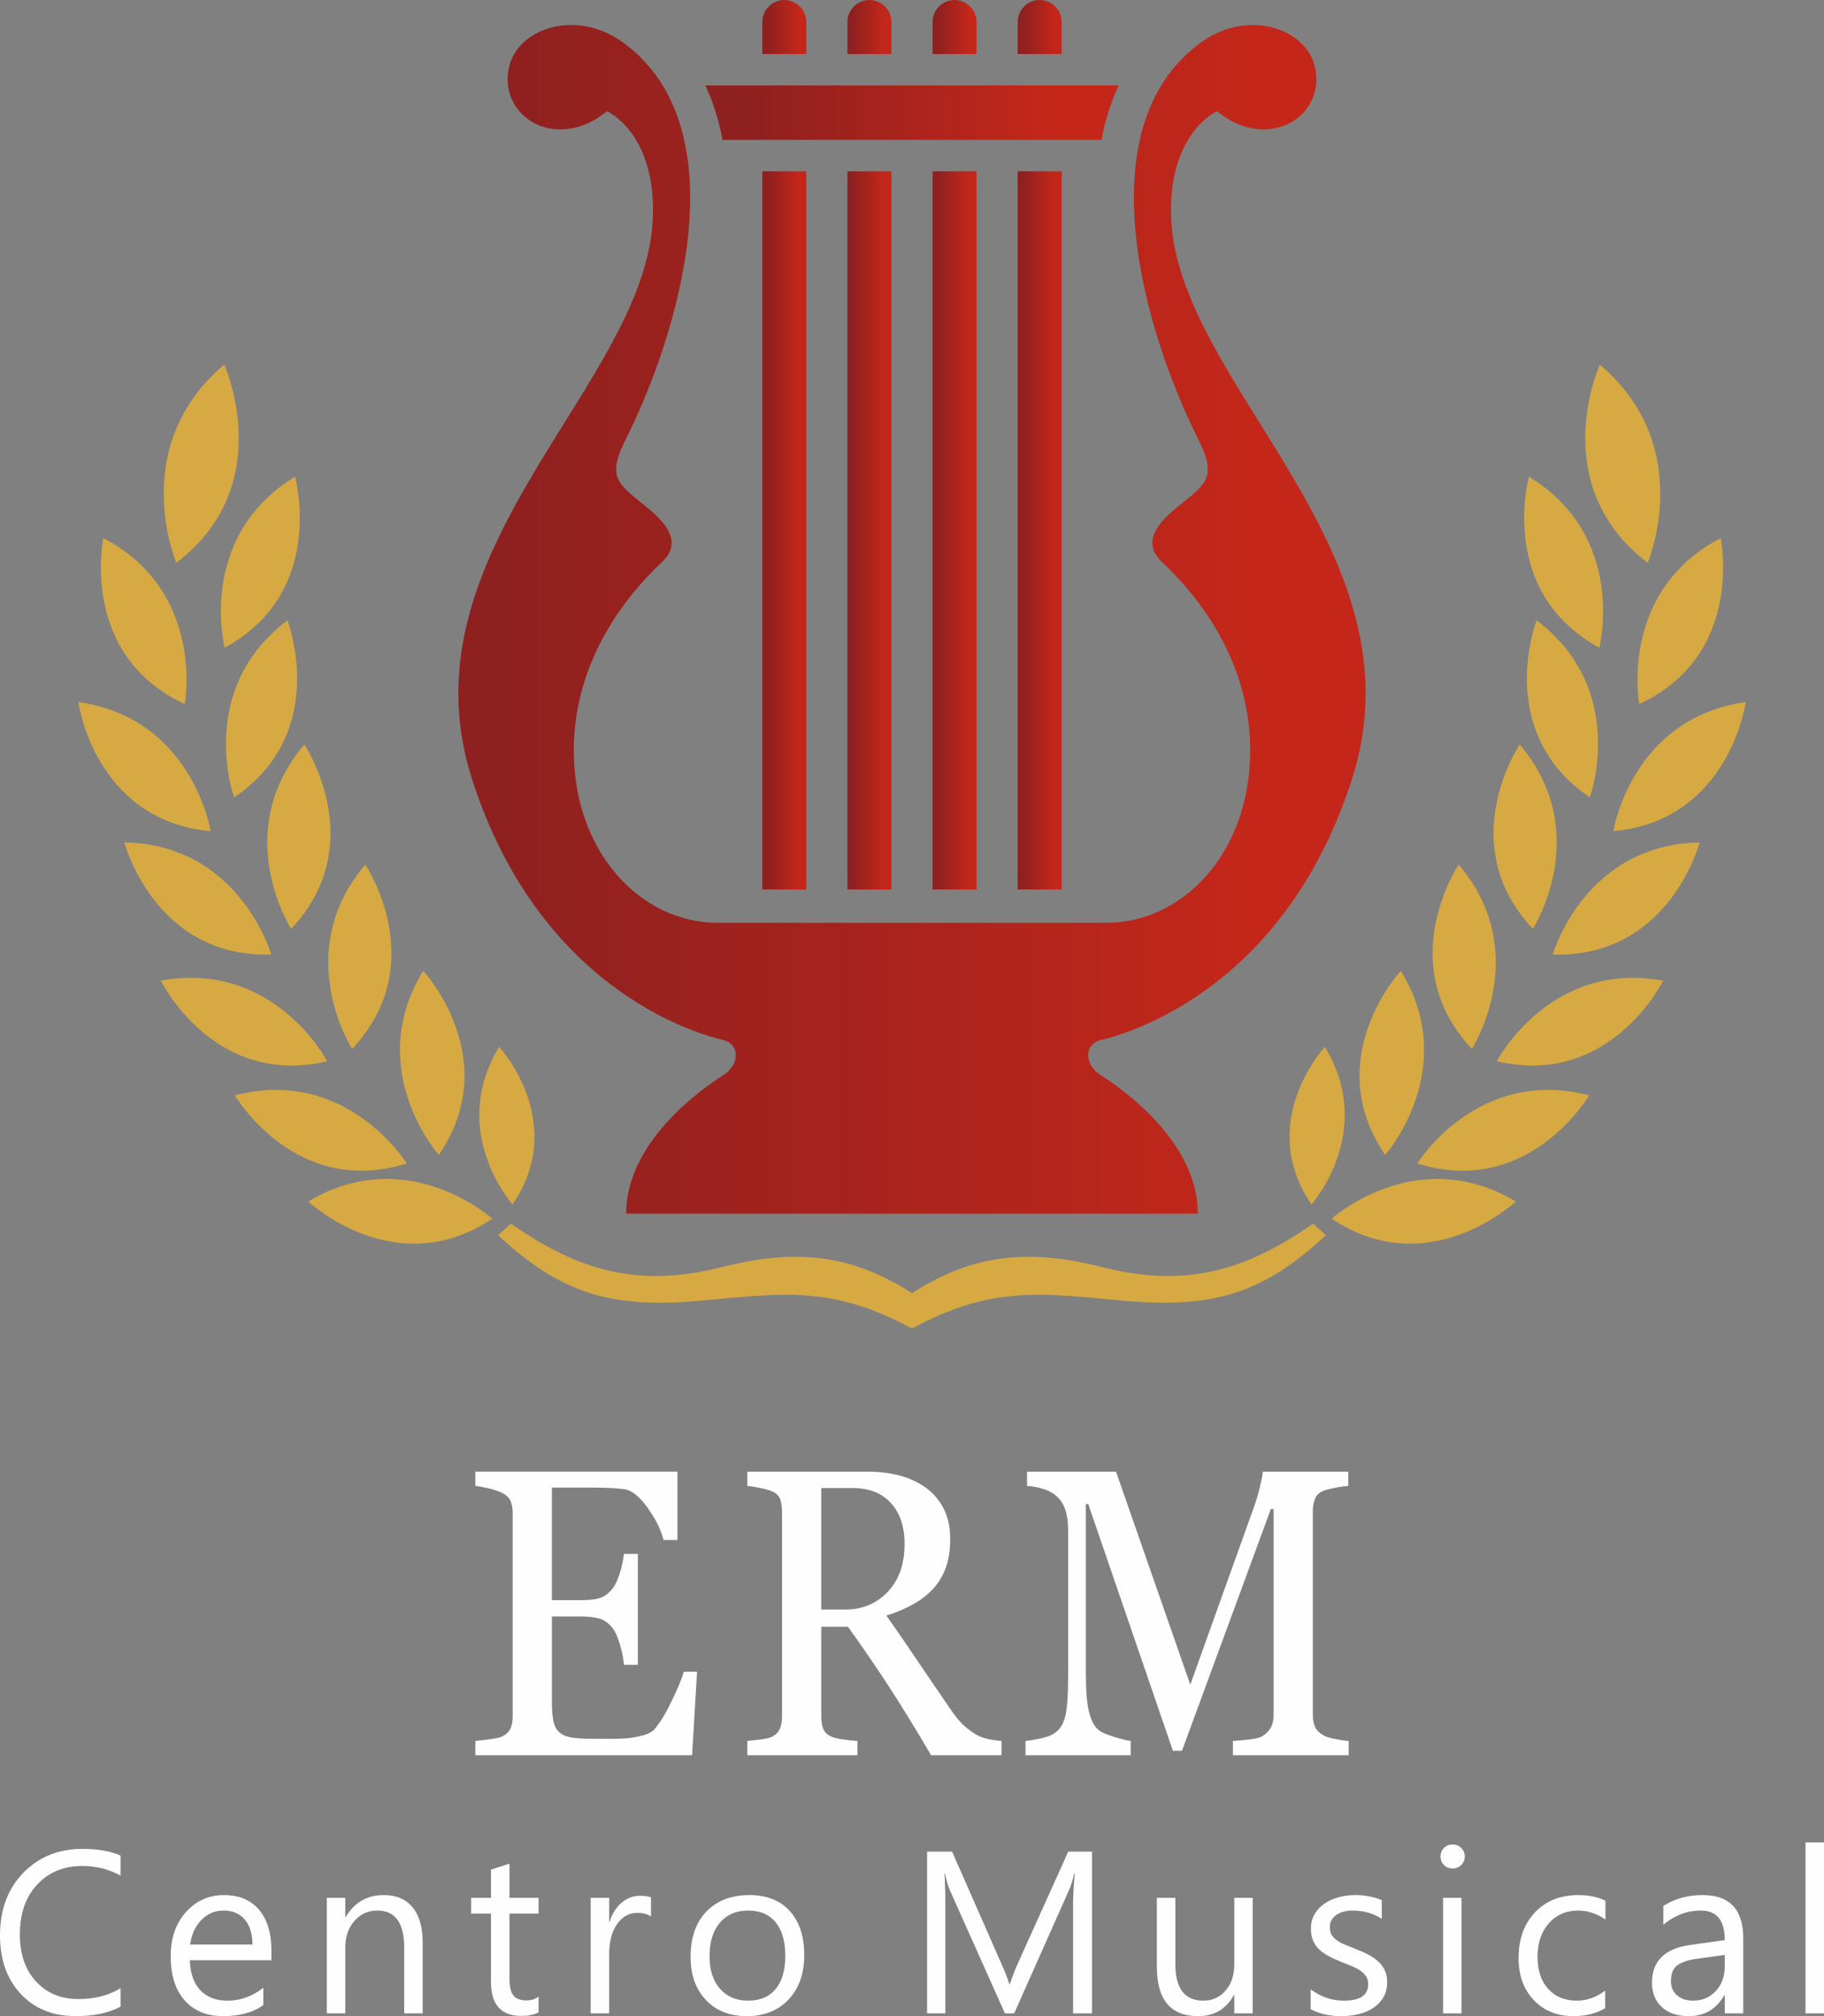 <?xml version="1.0" encoding="UTF-8"?>
<!DOCTYPE svg PUBLIC "-//W3C//DTD SVG 1.1//EN" "http://www.w3.org/Graphics/SVG/1.1/DTD/svg11.dtd">
<!-- Creator: CorelDRAW 2021 (64 Bit) -->
<svg xmlns="http://www.w3.org/2000/svg" xml:space="preserve" width="99.46mm" height="109.931mm" version="1.1" style="shape-rendering:geometricPrecision; text-rendering:geometricPrecision; image-rendering:optimizeQuality; fill-rule:evenodd; clip-rule:evenodd"
viewBox="0 0 9931.74 10977.37"
 xmlns:xlink="http://www.w3.org/1999/xlink"
 xmlns:xodm="http://www.corel.com/coreldraw/odm/2003">
 <rect x="0" y="0" width="9931.74" height="10977.37" fill="#808080" stroke="none"/>
 <defs>
  <style type="text/css">
   <![CDATA[
    .fil2 {fill:#D6A943}
    .fil0 {fill:#FEFEFE;fill-rule:nonzero}
    .fil1 {fill:url(#id0)}
   ]]>
  </style>
  <linearGradient id="id0" gradientUnits="objectBoundingBox" x1="83.778%" y1="72.416%" x2="10.685%" y2="72.416%">
   <stop offset="0" style="stop-opacity:1; stop-color:#C4271A"/>
   <stop offset="1" style="stop-opacity:1; stop-color:#8E201F"/>
  </linearGradient>
 </defs>
 <g id="Camada_x0020_1">
  <path class="fil0" d="M656.63 10925.8c-65,34.38 -146.13,51.58 -242.99,51.58 -125.16,0 -225.38,-40.25 -300.64,-120.98 -75.26,-80.71 -113,-186.79 -113,-317.82 0,-140.89 42.35,-254.72 127.05,-341.73 84.7,-86.8 192.03,-130.19 322.23,-130.19 83.44,0 152.63,12.15 207.35,36.48l0 109.43c-62.9,-35.22 -132.5,-52.83 -208.61,-52.83 -101.05,0 -182.81,33.76 -245.71,101.47 -62.69,67.51 -94.14,157.87 -94.14,270.87 0,107.34 29.35,192.87 88.05,256.61 58.71,63.74 135.65,95.6 231.04,95.6 88.26,0 164.78,-19.71 229.36,-59.13l0 100.64zm821.26 -252.84l-444.04 0c1.68,70.23 20.55,124.53 56.4,162.69 36.06,38.36 85.54,57.45 148.44,57.45 70.86,0 135.85,-23.49 195.18,-70.45l0 94.34c-55.14,40.25 -128.31,60.38 -219.09,60.38 -88.68,0 -158.49,-28.52 -209.23,-85.75 -50.74,-57.24 -76.1,-137.74 -76.1,-241.31 0,-98.12 27.67,-177.79 83.23,-239.63 55.55,-61.64 124.32,-92.46 206.71,-92.46 82.18,0 145.92,26.62 191,79.88 45.08,53.25 67.5,127.26 67.5,222.02l0 52.83zm-103.15 -85.54c-0.42,-58.29 -14.46,-103.78 -42.14,-136.27 -27.67,-32.49 -66.04,-48.64 -115.09,-48.64 -47.38,0 -87.84,16.99 -120.97,51.16 -33.12,34.17 -53.67,78.62 -61.43,133.76l339.63 0zm926.73 374.85l-100.64 0 0 -359.14c0,-133.76 -48.85,-200.63 -146.34,-200.63 -50.32,0 -92.04,18.86 -124.95,56.82 -32.91,37.95 -49.48,85.96 -49.48,143.81l0 359.14 -100.63 0 0 -628.96 100.63 0 0 104.41 2.52 0c47.38,-79.67 116.15,-119.5 206.3,-119.5 68.76,0 121.39,22.22 157.86,66.66 36.48,44.45 54.72,108.6 54.72,192.67l0 384.71zm631.12 -5.66c-23.7,13 -55.14,19.5 -93.93,19.5 -110.06,0 -165.2,-61.43 -165.2,-184.5l0 -372.76 -108.18 0 0 -85.55 108.18 0 0 -153.67 100.64 -32.49 0 186.16 158.49 0 0 85.55 -158.49 0 0 355.35c0,42.35 7.12,72.55 21.59,90.57 14.26,18.03 37.95,27.05 71.28,27.05 25.37,0 47.17,-6.92 65.63,-20.97l0 85.75zm612.03 -521.19c-17.61,-13.63 -42.98,-20.33 -76.31,-20.33 -42.98,0 -79.04,20.33 -107.98,60.79 -28.93,40.46 -43.4,95.81 -43.4,165.83l0 320.56 -100.63 0 0 -628.96 100.63 0 0 129.57 2.52 0c14.26,-44.24 36.27,-78.84 65.84,-103.57 29.56,-24.95 62.47,-37.32 98.95,-37.32 26.42,0 46.54,2.94 60.38,8.6l0 104.82zm521.26 541.95c-92.88,0 -167.1,-29.36 -222.44,-88.26 -55.56,-58.71 -83.23,-136.69 -83.23,-233.97 0,-105.66 28.93,-188.27 86.59,-247.8 57.65,-59.33 135.65,-89.1 233.96,-89.1 93.72,0 166.88,28.93 219.51,86.8 52.62,57.66 78.83,137.74 78.83,240.26 0,100.43 -28.3,180.93 -85.12,241.31 -56.6,60.58 -132.71,90.78 -228.09,90.78zm7.54 -574.87c-64.78,0 -115.93,22.01 -153.67,66.25 -37.53,44.24 -56.4,105.04 -56.4,182.82 0,74.63 19.08,133.76 57.03,176.74 38.16,43.19 89.1,64.79 153.04,64.79 65,0 115.1,-21.18 150.11,-63.53 35.01,-42.35 52.41,-102.52 52.41,-180.51 0,-78.83 -17.41,-139.63 -52.41,-182.4 -35.01,-42.77 -85.12,-64.15 -150.11,-64.15zm1872.68 559.77l-103.15 0 0 -590.79c0,-46.54 3.15,-103.78 9.23,-171.28l-2.52 0c-9.86,39.83 -18.66,68.13 -26.42,85.33l-301.06 676.75 -50.31 0 -300.44 -671.73c-8.59,-19.7 -17.4,-49.68 -26.41,-90.35l-2.52 0c3.15,35.22 4.82,92.87 4.82,172.54l0 589.53 -99.38 0 0 -880.54 136.27 0 270.03 614.07c20.96,46.96 34.38,82.18 40.67,105.67l3.56 0c17.61,-48.43 31.65,-84.49 42.35,-108.18l275.69 -611.55 129.56 0 0 880.54zm875.15 0l-100.64 0 0 -99.59 -2.52 0c-41.72,76.53 -106.5,114.69 -194.13,114.69 -149.91,0 -224.75,-89.31 -224.75,-267.94l0 -376.12 100.64 0 0 360.39c0,132.92 50.73,199.38 152.2,199.38 49.06,0 89.31,-18.24 120.97,-54.51 31.66,-36.27 47.59,-83.65 47.59,-142.36l0 -362.91 100.64 0 0 628.96zm315.39 -22.64l0 -108.18c54.71,41.09 115.09,61.64 180.92,61.64 88.26,0 132.29,-29.78 132.29,-89.1 0,-16.78 -3.77,-31.04 -11.31,-42.77 -7.55,-11.74 -17.82,-22.02 -30.62,-31.04 -12.99,-9.01 -28.09,-17.19 -45.49,-24.32 -17.19,-7.13 -36.06,-14.68 -55.97,-22.44 -27.89,-11.1 -52.21,-22.22 -73.18,-33.54 -21.17,-11.32 -38.78,-23.9 -52.82,-38.16 -14.05,-14.05 -24.74,-30.19 -31.87,-48.22 -7.13,-18.02 -10.69,-39.2 -10.69,-63.31 0,-29.57 6.71,-55.56 20.13,-78.42 13.63,-22.64 31.65,-41.72 54.09,-57.23 22.43,-15.31 48.01,-26.84 76.94,-34.59 28.72,-7.76 58.5,-11.74 89.1,-11.74 54.3,0 102.94,9.23 145.92,27.67l0 101.89c-46.12,-30.19 -99.17,-45.29 -159.34,-45.29 -18.65,0 -35.64,2.1 -50.74,6.5 -15.09,4.4 -28.09,10.48 -38.99,18.23 -10.68,7.76 -19.07,17.2 -25.15,28.1 -5.87,10.89 -8.81,23.06 -8.81,36.27 0,16.35 2.94,30.19 8.81,41.3 6.08,10.9 14.68,20.75 26.2,29.35 11.32,8.6 25.37,16.57 41.51,23.49 16.36,6.92 35.02,14.46 55.77,22.64 27.88,10.69 52.83,21.6 74.84,32.91 22.02,11.32 40.88,24.12 56.4,38.17 15.52,14.04 27.46,30.4 35.85,48.84 8.39,18.45 12.58,40.46 12.58,65.84 0,31.24 -6.92,58.29 -20.55,81.13 -13.62,23.06 -32.07,42.14 -54.92,57.24 -22.86,15.09 -49.27,26.41 -79.05,33.75 -29.77,7.34 -61.21,11.11 -93.92,11.11 -64.58,0 -120.56,-12.58 -167.93,-37.74zm772.41 -766.07c-18.02,0 -33.54,-6.08 -46.32,-18.44 -12.79,-12.16 -19.08,-27.89 -19.08,-46.75 0,-18.66 6.29,-34.39 19.08,-46.96 12.78,-12.37 28.3,-18.66 46.32,-18.66 18.45,0 34.18,6.29 47.17,18.66 13,12.57 19.5,28.3 19.5,46.96 0,18.02 -6.5,33.54 -19.5,46.12 -12.99,12.78 -28.72,19.07 -47.17,19.07zm49.06 788.71l-100.63 0 0 -628.96 100.63 0 0 628.96zm782.28 -28.3c-48.22,28.93 -105.67,43.4 -171.91,43.4 -89.73,0 -162.07,-29.15 -217.2,-87.63 -55.14,-58.5 -82.6,-134.18 -82.6,-227.26 0,-103.57 29.77,-187.01 89.1,-249.9 59.32,-62.9 138.57,-94.34 237.74,-94.34 55.14,0 103.99,10.28 146.13,30.61l0 102.73c-46.75,-32.7 -96.65,-49.06 -149.91,-49.06 -64.36,0 -116.98,23.06 -158.28,69.39 -41.09,46.12 -61.64,106.93 -61.64,181.98 0,74 19.29,132.29 58.08,175.06 38.57,42.77 90.57,64.16 155.77,64.16 54.72,0 106.51,-18.24 154.73,-54.72l0 95.6zm751.66 28.3l-100.63 0 0 -98.33 -2.52 0c-43.82,75.69 -108.18,113.43 -193.51,113.43 -62.68,0 -111.74,-16.57 -147.17,-49.9 -35.44,-33.12 -53.04,-77.15 -53.04,-132.08 0,-117.61 69.18,-186.17 207.55,-205.46l188.69 -26.42c0,-107.34 -43.19,-161.01 -129.56,-161.01 -75.69,0 -144.03,25.99 -205.05,77.99l0 -103.15c61.85,-39.41 132.92,-59.12 213.63,-59.12 147.81,0 221.6,78.2 221.6,234.8l0 409.24zm-100.63 -318.25l-151.79 20.97c-46.75,6.5 -81.97,18.23 -105.66,34.8 -23.7,16.78 -35.65,46.12 -35.65,88.47 0,30.82 10.9,55.98 32.92,75.47 21.8,19.5 51.15,29.36 87.42,29.36 50.1,0 91.4,-17.61 123.9,-52.62 32.49,-35.22 48.85,-79.67 48.85,-133.55l0 -62.9zm540.33 318.25l-100.63 0 0 -930.86 100.63 0 0 930.86z"/>
  <path class="fil0" d="M3795.48 9102.26l-27.03 454.49 -1180.15 0 0 -77.98c20.18,-1.49 46.87,-4.45 80.4,-9.28 33.53,-4.83 55.43,-9.66 65.35,-14.49 21.57,-11.13 36.62,-25.24 44.83,-42.7 8.56,-17.08 12.66,-39.35 12.66,-66.1l0 -1108.74c0,-23.77 -3.76,-44.93 -10.94,-63.5 -7.53,-18.56 -22.93,-33.41 -46.54,-45.3 -18.13,-9.29 -42.43,-17.45 -72.88,-24.88 -30.46,-7.05 -54.75,-11.5 -72.88,-12.99l0 -77.98 1100.42 0 0 372.06 -75.96 0c-13.35,-54.95 -42.09,-113.25 -86.57,-175.26 -44.15,-61.64 -86.24,-95.42 -126.26,-101.36 -20.88,-2.61 -45.51,-4.83 -73.91,-6.32 -28.75,-1.48 -61.25,-2.23 -98.21,-2.23l-222.76 0 0 612.67 159.8 0c50.99,0 88.63,-5.2 112.23,-15.6 23.62,-10.76 44.15,-28.22 62.28,-52.72 14.72,-21.16 27.03,-49.01 37.3,-84.29 10.27,-34.9 17.11,-67.95 20.53,-99.14l75.96 0 0 603.75 -75.96 0c-2.74,-34.9 -9.92,-71.67 -21.56,-110.28 -11.63,-38.61 -23.61,-66.83 -36.27,-84.29 -20.53,-28.22 -44.14,-46.41 -70.49,-55.32 -26.34,-8.54 -60.9,-13 -104.02,-13l-159.8 0 0 463.04c0,46.41 3.09,82.8 8.9,109.53 6.17,26.73 17.8,47.16 35.25,60.89 17.12,13.74 41.06,22.66 70.84,26.74 30.11,4.08 72.88,5.94 128.31,5.94 21.91,0 50.99,0 86.92,0 35.93,0 66.37,-1.49 91.02,-4.46 25.31,-2.97 51.67,-8.17 78.7,-15.59 27.03,-7.8 46.19,-18.19 57.48,-31.2 30.81,-34.53 62.97,-87.25 96.5,-158.17 33.88,-70.56 55.43,-122.53 64.67,-155.96l71.86 0zm1657.64 454.49l-383.24 0c-84.86,-144.44 -161.5,-269.2 -229.94,-374.28 -68.43,-105.08 -142.69,-213.5 -222.75,-325.27l-145.43 0 0 489.02c0,25.25 3.76,47.53 10.95,66.84 7.53,19.3 22.93,33.78 47.22,43.81 11.97,5.2 32.85,10.03 62.96,14.49 29.77,4.08 55.44,6.68 75.97,7.42l0 77.98 -599.5 0 0 -77.98c16.09,-1.49 39.01,-4.08 69.13,-7.42 30.11,-3.71 51.32,-8.55 62.96,-14.49 20.18,-9.28 34.55,-23.02 43.45,-41.21 8.9,-18.19 13.34,-41.22 13.34,-69.44l0 -1115.05c0,-25.62 -3.42,-47.9 -9.92,-67.58 -6.51,-19.68 -22.24,-34.53 -46.87,-44.56 -16.43,-6.31 -37.99,-12.62 -64.34,-17.82 -26.69,-5.57 -49.27,-8.91 -67.75,-10.4l0 -77.98 655.95 0c59.88,0 116.34,6.68 169.04,20.05 53.03,13.37 100.6,34.9 143.37,64.98 41.4,28.97 74.59,66.84 99.22,113.63 24.64,46.78 36.96,103.22 36.96,168.95 0,59.78 -8.21,112.14 -24.97,157.8 -16.77,45.67 -41.75,85.41 -74.25,118.83 -30.11,31.19 -66.37,58.3 -108.46,80.94 -42.09,23.02 -88.63,42.33 -139.61,58.3 70.15,100.63 128.66,185.65 174.85,254.71 46.53,68.7 103.34,152.61 171.09,251.01 29.43,43.82 55.77,75.75 79.73,96.17 23.61,20.42 47.21,37.51 70.49,50.5 17.44,9.29 39,16.34 65.35,21.54 26.01,4.82 47.57,7.8 65.02,8.54l0 77.98zm-527.63 -1150.7c0,-93.21 -24.63,-167.47 -74.25,-222.05 -49.27,-54.58 -119.07,-82.06 -209.07,-82.06l-170.41 0 0 661.69 131.06 0c92.39,0 169.03,-31.93 230.63,-96.17 61.24,-64.24 92.04,-151.12 92.04,-261.41zm2417.94 1150.7l-630.28 0 0 -77.98c22.58,-0.74 52.01,-3.34 87.93,-7.42 35.59,-4.46 60.22,-10.77 73.56,-18.57 20.87,-13.74 35.94,-29.7 45.51,-47.52 9.93,-17.82 14.72,-40.1 14.72,-66.84l0 -1122.11 -15.06 0 -483.84 1315.94 -49.61 0 -460.91 -1343.04 -13.01 0 0 920.86c0,89.11 5.14,157.06 15.4,203.48 10.61,46.41 26.34,79.84 47.56,99.89 14.72,15.22 45.17,29.7 91.36,43.44 45.85,14.11 75.96,21.17 90,21.91l0 77.98 -572.8 0 0 -77.98c30.11,-2.97 61.59,-8.17 94.43,-16.34 33.18,-7.8 58.51,-20.05 76.65,-36.02 23.26,-20.05 39.34,-51.24 47.9,-93.2 8.55,-41.96 13,-112.51 13,-210.91l0 -789.04c0,-45.67 -5.13,-83.18 -15.05,-112.14 -9.94,-28.97 -24.3,-52.35 -43.13,-70.55 -20.87,-19.68 -46.19,-34.16 -76.3,-43.45 -30.11,-9.66 -59.87,-14.85 -89.3,-16.34l0 -77.98 484.53 0 404.44 1159.62 347.64 -969.87c13.01,-35.65 23.62,-73.16 32.85,-111.77 8.9,-38.98 14.04,-64.98 14.38,-77.98l465.35 0 0 77.98c-18.82,0.74 -42.43,4.08 -71.52,9.66 -29.08,5.94 -50.3,11.5 -63.3,16.34 -22.93,8.91 -38.33,23.39 -46.19,43.44 -7.87,20.43 -11.97,42.71 -11.97,66.47l0 1111.71c0,25.62 4.1,46.79 11.97,64.24 7.87,17.45 23.27,32.68 46.19,45.67 11.98,7.43 33.19,14.11 63.99,20.05 30.45,6.31 54.74,9.66 72.88,10.4l0 77.98z"/>
  <polygon class="fil1" points="5781.01,932.59 5781.01,4843.07 5541.37,4843.07 5541.37,932.59 "/>
  <path class="fil1" d="M5661.19 0c65.92,0 119.82,53.9 119.82,119.82l0 174.33 -239.65 0 0 -174.33c0,-65.92 53.9,-119.82 119.83,-119.82z"/>
  <polygon class="fil1" points="5317.47,932.59 5317.47,4843.07 5077.82,4843.07 5077.82,932.59 "/>
  <path class="fil1" d="M5197.65 0c65.92,0 119.82,53.9 119.82,119.82l0 174.33 -239.65 0 0 -174.33c0,-65.92 53.9,-119.82 119.83,-119.82z"/>
  <polygon class="fil1" points="4853.92,932.59 4853.92,4843.07 4614.27,4843.07 4614.27,932.59 "/>
  <path class="fil1" d="M4734.09 0c65.93,0 119.83,53.9 119.83,119.82l0 174.33 -239.65 0 0 -174.33c0,-65.92 53.9,-119.82 119.82,-119.82z"/>
  <polygon class="fil1" points="4390.38,932.59 4390.38,4843.07 4150.73,4843.07 4150.73,932.59 "/>
  <path class="fil1" d="M4270.55 0c65.93,0 119.83,53.9 119.83,119.82l0 174.33 -239.65 0 0 -174.33c0,-65.92 53.9,-119.82 119.82,-119.82z"/>
  <path class="fil1" d="M3840.88 465.2l2249.97 0c-43.32,93.19 -73.79,192.68 -93.36,296.34l-2063.26 0c-19.56,-103.65 -50.04,-203.15 -93.36,-296.34z"/>
  <path class="fil1" d="M4965.87 6607.99l-1556.4 0c0,-390.5 409.23,-678.29 528.07,-753.67 92.5,-58.68 92.04,-169.66 -1.49,-191.98 -176.51,-42.14 -1004.47,-296.34 -1365.68,-1419.69 -405.49,-1261.07 973.97,-2161.5 985.37,-3083.11 5.48,-443.83 -250.77,-553.8 -250.77,-553.8 -280.32,229.65 -602.24,23.67 -530.79,-249.84 53.04,-202.93 368.49,-312.45 627.12,-118.47 622.42,466.81 301.5,1566.88 2.11,2162.44 -106.34,211.72 -26.29,241.03 129.34,370.75 87.45,72.9 186.62,179.84 73.65,287.43 -112.97,107.59 -482.11,471.54 -482.11,1028.11 0,556.56 365.74,938.2 783.16,938.2 417.42,0 1058.41,0 1058.41,0 0,0 640.99,0 1058.41,0 417.42,0 783.16,-381.64 783.16,-938.2 0,-556.56 -369.14,-920.52 -482.11,-1028.11 -112.97,-107.59 -13.8,-214.53 73.65,-287.43 155.64,-129.71 235.68,-159.03 129.34,-370.75 -299.39,-595.56 -620.31,-1695.63 2.11,-2162.44 258.63,-193.98 574.08,-84.46 627.12,118.47 71.45,273.51 -250.47,479.49 -530.79,249.84 0,0 -256.25,109.96 -250.77,553.8 11.39,921.61 1390.86,1822.04 985.37,3083.11 -361.21,1123.36 -1189.18,1377.55 -1365.68,1419.69 -93.53,22.33 -93.99,133.31 -1.49,191.98 118.84,75.38 528.07,363.17 528.07,753.67l-1556.4 0z"/>
  <path class="fil2" d="M1220.85 1985.18c0,0 297.25,653.98 -260.68,1079.29 0,0 -269.82,-631.12 260.68,-1079.29z"/>
  <path class="fil2" d="M1606.29 2595.59c0,0 175.74,627.04 -382.98,930.8 0,0 -154.33,-602.76 382.98,-930.8z"/>
  <path class="fil2" d="M562.68 2929.6c0,0 -134.1,637.25 443.4,903.57 0,0 114.33,-611.6 -443.4,-903.57z"/>
  <path class="fil2" d="M426.43 3822.48c0,0 87.19,645.33 720.55,702.76 0,0 -97.22,-614.56 -720.55,-702.76z"/>
  <path class="fil2" d="M1564.88 3377.83c0,0 236.37,606.78 -289.87,963.86 0,0 -212.69,-584.72 289.87,-963.86z"/>
  <path class="fil2" d="M677.03 4586.66c0,0 164.39,630.11 800.05,610.71 0,0 -170.64,-598.34 -800.05,-610.71z"/>
  <path class="fil2" d="M1657.13 4053.65c0,0 363.43,540.35 -71.92,1003.93 0,0 -335.49,-524 71.92,-1003.93z"/>
  <path class="fil2" d="M875.67 5339.44c0,0 286.72,584.68 905.75,438.95 0,0 -286.5,-552.31 -905.75,-438.95z"/>
  <path class="fil2" d="M1989.14 4707.29c0,0 363.43,540.35 -71.92,1003.93 0,0 -335.49,-524 71.92,-1003.93z"/>
  <path class="fil2" d="M1278.79 5963.95c0,0 329.14,561.89 935.71,370.82 0,0 -326.53,-529.63 -935.71,-370.82z"/>
  <path class="fil2" d="M2304.35 5285.73c0,0 443.01,477.29 85.04,1002.91 0,0 -412.88,-465.47 -85.04,-1002.91z"/>
  <path class="fil2" d="M1678.5 6541.82c0,0 473.43,447.12 1002.13,93.69 0,0 -461.89,-416.88 -1002.13,-93.69z"/>
  <path class="fil2" d="M2717.88 5699.98c0,0 379.1,408.42 72.77,858.22 0,0 -353.3,-398.32 -72.77,-858.22z"/>
  <path class="fil2" d="M8710.89 1985.18c0,0 -297.25,653.98 260.68,1079.29 0,0 269.82,-631.12 -260.68,-1079.29z"/>
  <path class="fil2" d="M8325.45 2595.59c0,0 -175.74,627.04 382.98,930.8 0,0 154.33,-602.76 -382.98,-930.8z"/>
  <path class="fil2" d="M9369.06 2929.6c0,0 134.1,637.25 -443.4,903.57 0,0 -114.33,-611.6 443.4,-903.57z"/>
  <path class="fil2" d="M9505.31 3822.48c0,0 -87.19,645.33 -720.55,702.76 0,0 97.22,-614.56 720.55,-702.76z"/>
  <path class="fil2" d="M8366.86 3377.83c0,0 -236.37,606.78 289.87,963.86 0,0 212.69,-584.72 -289.87,-963.86z"/>
  <path class="fil2" d="M9254.71 4586.66c0,0 -164.39,630.11 -800.05,610.71 0,0 170.64,-598.34 800.05,-610.71z"/>
  <path class="fil2" d="M8274.61 4053.65c0,0 -363.43,540.35 71.92,1003.93 0,0 335.49,-524 -71.92,-1003.93z"/>
  <path class="fil2" d="M9056.07 5339.44c0,0 -286.72,584.68 -905.75,438.95 0,0 286.5,-552.31 905.75,-438.95z"/>
  <path class="fil2" d="M7942.6 4707.29c0,0 -363.43,540.35 71.92,1003.93 0,0 335.49,-524 -71.92,-1003.93z"/>
  <path class="fil2" d="M8652.95 5963.95c0,0 -329.14,561.89 -935.71,370.82 0,0 326.53,-529.63 935.71,-370.82z"/>
  <path class="fil2" d="M7627.39 5285.73c0,0 -443.01,477.29 -85.04,1002.91 0,0 412.88,-465.47 85.04,-1002.91z"/>
  <path class="fil2" d="M8253.24 6541.82c0,0 -473.43,447.12 -1002.13,93.69 0,0 461.89,-416.88 1002.13,-93.69z"/>
  <path class="fil2" d="M7213.86 5699.98c0,0 -379.1,408.42 -72.77,858.22 0,0 353.3,-398.32 72.77,-858.22z"/>
  <path class="fil2" d="M4965.87 7041.2c342.85,-221.37 649.24,-239.53 1037.19,-141.8 450.15,113.39 775.14,22.66 1147.23,-237.16l69.17 63.16c-364.18,340.38 -649.95,400.05 -1134.35,353.87 -436.28,-41.68 -700.01,-72.93 -1119.24,154.42 -419.23,-227.34 -682.95,-196.1 -1119.24,-154.42 -484.41,46.17 -770.18,-13.49 -1134.35,-353.87l69.17 -63.16c372.09,259.82 697.07,350.55 1147.23,237.16 387.95,-97.73 694.34,-79.58 1037.19,141.8z"/>
 </g>
</svg>
